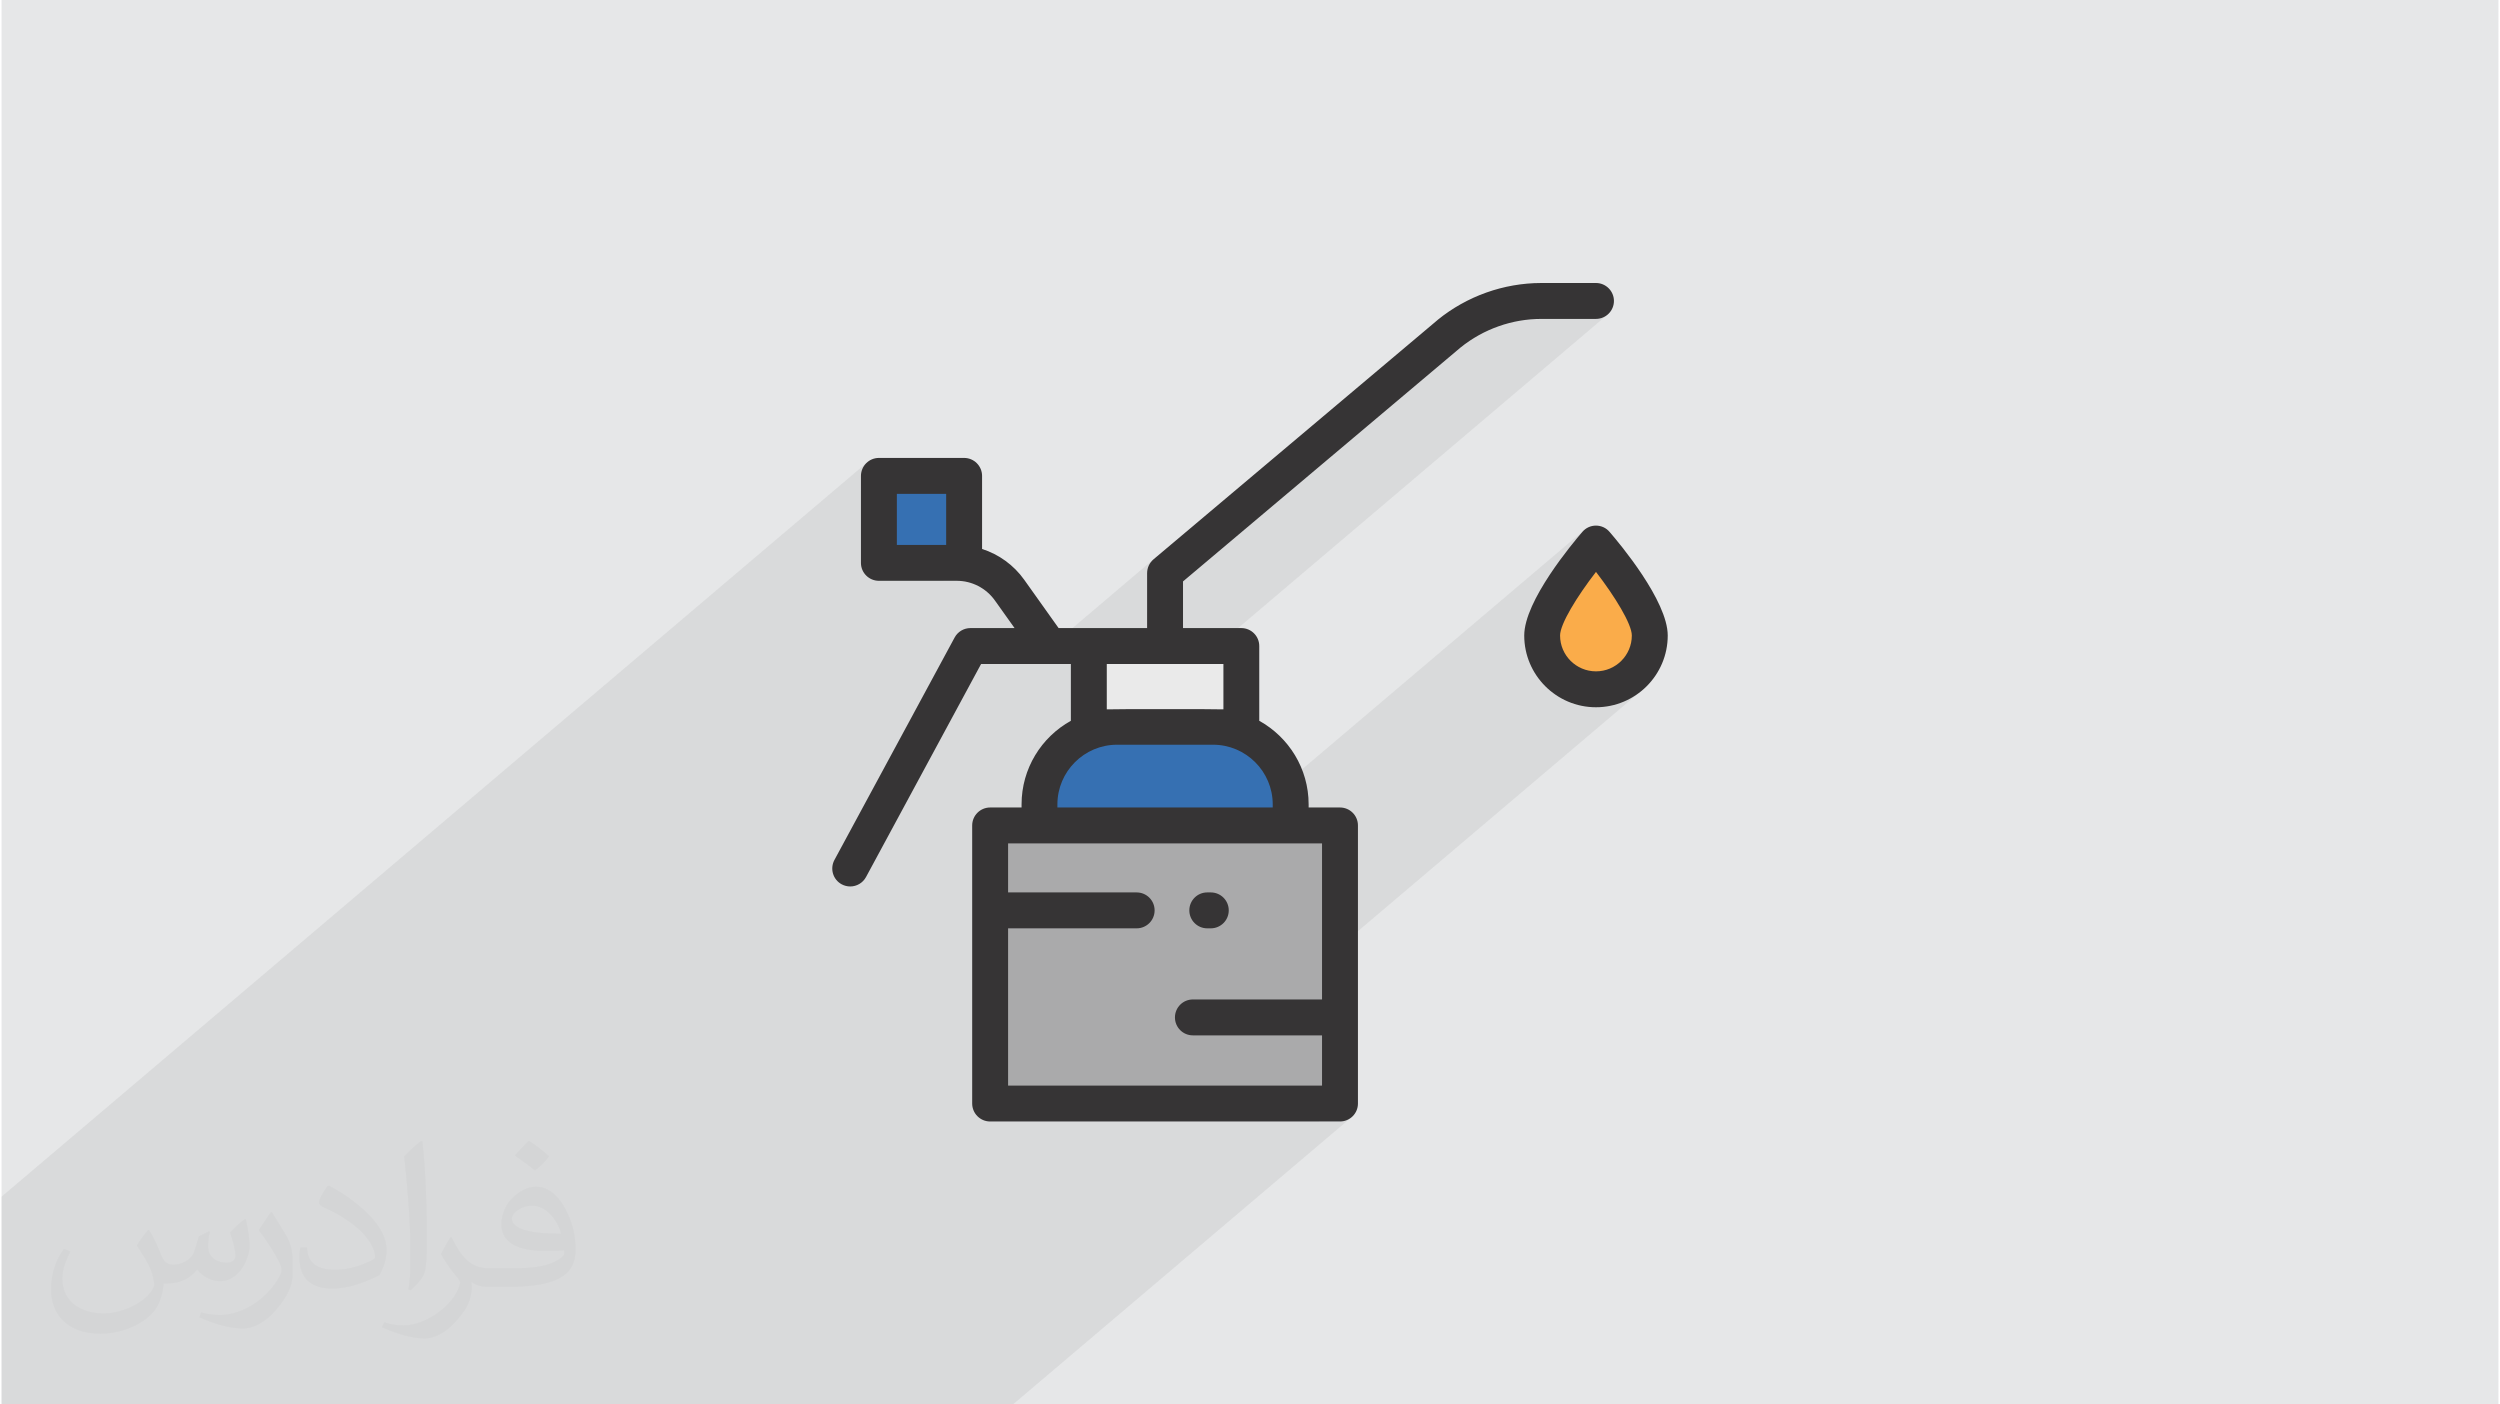 <?xml version="1.0" encoding="UTF-8"?>
<!DOCTYPE svg PUBLIC "-//W3C//DTD SVG 1.0//EN" "http://www.w3.org/TR/2001/REC-SVG-20010904/DTD/svg10.dtd">
<!-- Creator: CorelDRAW 2017 -->
<svg xmlns="http://www.w3.org/2000/svg" xml:space="preserve" width="356px" height="200px" version="1.0" shape-rendering="geometricPrecision" text-rendering="geometricPrecision" image-rendering="optimizeQuality" fill-rule="evenodd" clip-rule="evenodd"
viewBox="0 0 35600 20025"
 xmlns:xlink="http://www.w3.org/1999/xlink">
 <g id="Layer_x0020_1">
  <g id="_2675154493744">
   <path fill="#E6E7E8" d="M0 0l35600 0 0 20025 -35600 0 0 -20025z"/>
   <path fill="#373435" fill-opacity="0.031" d="M2102 17538c67,103 111,202 155,311 31,64 48,183 198,183 44,0 107,-14 163,-45 63,-33 111,-82 135,-159l61 -201 145 -72 10 10c-19,76 -24,148 -24,206 0,169 145,233 262,233 68,0 128,-33 128,-95 0,-81 -34,-216 -78,-338 68,-68 136,-136 214,-191l12 6c34,144 53,286 53,381 0,92 -41,195 -75,263 -70,132 -194,237 -344,237 -114,0 -240,-57 -327,-163l-5 0c-83,101 -209,194 -412,194l-63 0c-10,134 -39,229 -82,313 -122,237 -480,404 -817,404 -470,0 -705,-272 -705,-632 0,-223 72,-431 184,-577l92 37c-70,134 -116,261 -116,385 0,338 274,499 591,499 293,0 657,-188 722,-404 -24,-237 -114,-348 -250,-565 42,-72 95,-144 160,-220l13 0zm5414 -1273c99,62 196,136 290,221 -53,74 -118,142 -201,201 -94,-76 -189,-142 -286,-212 66,-74 131,-146 197,-210zm51 925c-160,0 -291,105 -291,183 0,167 320,219 702,217 -48,-196 -215,-400 -411,-400zm-359 894c208,0 390,-6 528,-41 155,-39 286,-118 286,-171 0,-15 0,-31 -5,-46 -87,9 -186,9 -274,9 -281,0 -496,-64 -581,-223 -22,-43 -36,-93 -36,-148 0,-153 65,-303 181,-406 97,-84 204,-138 313,-138 196,0 354,159 463,408 60,136 101,292 101,490 0,132 -36,243 -118,326 -153,148 -434,204 -865,204l-197 0 0 0 -51 0c-106,0 -184,-19 -244,-66l-10 0c2,24 5,49 5,72 0,97 -32,220 -97,319 -192,286 -400,410 -579,410 -182,0 -405,-70 -606,-161l36 -70c66,27 155,45 279,45 325,0 751,-313 804,-617 -12,-25 -33,-58 -65,-93 -94,-113 -155,-208 -211,-307 49,-95 92,-171 134,-239l16 -2c139,282 265,445 546,445l43 0 0 0 204 0zm-1406 299c24,-130 26,-276 26,-412l0 -202c0,-377 -48,-925 -87,-1281 68,-75 163,-161 238,-219l21 6c51,449 64,971 64,1450 0,126 -5,250 -17,340 -8,114 -73,200 -214,332l-31 -14zm-1447 -596c7,177 94,317 397,317 189,0 349,-49 526,-133 31,-15 48,-33 48,-50 0,-111 -84,-257 -228,-391 -138,-126 -322,-237 -494,-311 -58,-25 -77,-52 -77,-76 0,-52 68,-159 123,-235l20 -2c196,103 416,255 579,426 148,157 240,315 240,488 0,128 -39,250 -102,361 -216,109 -446,191 -674,191 -276,0 -465,-129 -465,-434 0,-33 0,-85 12,-151l95 0zm-500 -502l172 278c63,103 121,214 121,391l0 227c0,183 -117,379 -306,572 -147,132 -278,188 -399,188 -180,0 -386,-56 -623,-159l26 -70c76,21 163,37 270,37 341,-2 690,-251 850,-556 19,-35 27,-68 27,-91 0,-35 -20,-74 -34,-109 -87,-165 -184,-315 -291,-453 56,-88 111,-173 172,-257l15 2z"/>
   <path fill="#373435" fill-opacity="0.078" d="M9296 20025l-104 0 -152 0 -3 0 -46 0 -207 0 -3 0 -42 0 -92 0 -12 0 -51 0 -93 0 -218 0 -10 0 -128 0 -45 0 -218 0 -4 0 -290 0 -1231 0 -1 0 -602 0 -6 0 -672 0 -45 0 -53 0 -48 0 -208 0 -133 0 -70 0 -1 0 -21 0 -31 0 -93 0 -192 0 -57 0 -7 0 -32 0 -106 0 -214 0 -37 0 -8 0 -224 0 -93 0 -81 0 -28 0 -49 0 -197 0 -27 0 -211 0 -46 0 -31 0 -364 0 -112 0 0 0 -27 0 -700 0 -126 0 -697 0 -26 0 -21 0 -650 0 0 -190 0 -167 0 -473 0 -302 0 -295 0 -171 0 -7 0 -551 0 -472 0 -217 0 -118 12328 -10458 -31 38 -24 43 -14 48 -6 52 0 217 256 -217 1215 0 0 1241 -301 255 196 0 80 5 79 15 75 23 72 32 68 40 63 48 56 55 51 63 280 393 -1443 1225 -107 198 1073 -911 700 0 1758 -1492 -20 19 -18 22 -16 23 -5 10 4112 -3489 -1 1 0 1 -1 0 -4110 3487 -8 14 -10 26 -7 26 -5 28 -2 28 0 553 512 -434 3957 -3335 126 -93 133 -82 139 -70 144 -58 149 -45 152 -33 155 -20 156 -7 777 0 51 -5 48 -15 44 -24 38 -31 -6647 5639 25 0 147 0 150 0 151 0 146 0 137 0 124 0 106 1 84 1 58 0 26 1 -353 299 608 0 -1297 1100 1522 0 4658 -3950 -20 20 -32 37 -43 52 -53 64 -60 76 -66 85 -69 93 -72 101 -71 105 -71 110 -66 112 -9 16 806 -684 -9 10 -24 29 -38 46 -49 60 -58 74 -65 84 -69 93 -72 100 -71 105 -70 109 -65 109 -58 108 -20 44 668 -567 -100 133 -95 134 -86 131 -77 126 -64 116 -48 105 -31 90 -11 72 11 103 29 96 48 86 62 76 76 63 87 47 96 30 103 10 103 -10 96 -30 87 -47 75 -63 -466 395 105 11 154 -16 144 -44 131 -71 113 -94 -563 479 21 2 206 -21 192 -60 173 -94 152 -125 -5265 4466 636 0 -1447 1228 1447 0 -301 256 557 0 -301 256 301 0 52 -5 48 -15 43 -24 38 -31 -4845 4110 -93 0 -301 0 -558 0 -1447 0 -637 0 -369 0 -24 0 -278 0 -117 0 -184 0 -233 0 -92 0 -748 0 -7 0 -35 0z"/>
   <g id="oiler.eps">
    <path fill="#EAEAEA" fill-rule="nonzero" d="M15502 10413l2174 0 0 -1202 -2174 0 0 1202z"/>
    <path fill="#AAAAAB" fill-rule="nonzero" d="M14095 15734l4988 0 0 -3965 -4988 0 0 3965z"/>
    <path fill="#3670B2" fill-rule="nonzero" d="M17273 10362l-1368 0c-611,0 -1106,496 -1106,1107l0 300 3581 0 0 -300c0,-611 -496,-1107 -1107,-1107z"/>
    <path fill="#FAAC4A" fill-rule="nonzero" d="M23500 9061c0,423 -343,767 -767,767 -424,0 -768,-344 -768,-767 0,-424 768,-1311 768,-1311 0,0 767,887 767,1311z"/>
    <path fill="#3670B2" fill-rule="nonzero" d="M12509 8026l1215 0 0 -1241 -1215 0 0 1241z"/>
    <path fill="#363435" fill-rule="nonzero" d="M17421 10114c-49,-5 -1615,-5 -1663,0l0 -647 1663 0 0 647zm5314 -6079l-784 0c-534,1 -1057,187 -1473,524 -1,1 -2,2 -3,3l-4051 3413c-57,49 -91,120 -91,196l0 784 -1262 0 -491 -690c-149,-209 -361,-361 -600,-438l0 -1042c0,-141 -115,-256 -256,-256l-1215 0c-141,0 -256,115 -256,256l0 1241c0,141 115,255 256,255l1110 0c216,0 419,105 544,281l280 393 -629 0c-94,0 -181,52 -225,134l-1714 3172c-67,125 -21,280 103,347 39,21 81,31 122,31 91,0 179,-49 225,-134l1641 -3038 1280 0 0 810c-419,232 -703,679 -703,1192l0 44 -448 0c-141,0 -256,115 -256,256l0 3965c0,141 115,256 256,256l4988 0c142,0 256,-115 256,-256l0 -3965c0,-141 -114,-256 -256,-256l-447 0 0 -44c0,-513 -285,-960 -704,-1192l0 -1066c0,-141 -114,-256 -256,-256l-831 0 0 -665 3957 -3335c326,-263 735,-408 1154,-408l777 0c141,0 256,-115 256,-256 0,-140 -114,-255 -254,-256zm-4611 7478l-3070 0 0 -44c0,-469 382,-851 851,-851l1368 0c469,0 851,382 851,851l0 44zm703 2737l-1841 0c-142,0 -256,115 -256,256 0,142 114,256 256,256l1841 0 0 716 -4476 0 0 -2242 1833 0c142,0 256,-115 256,-256 0,-141 -114,-256 -256,-256l-1833 0 0 -699 4476 0 0 2225zm-6062 -6480l0 -729 703 0 0 729 -703 0z"/>
    <path fill="#363435" fill-rule="nonzero" d="M22733 9572c-282,0 -512,-229 -512,-511 0,-164 240,-555 512,-907 271,352 511,743 511,907 0,282 -229,511 -511,511zm193 -1989c-48,-57 -119,-89 -193,-89 -75,0 -145,32 -194,89 -138,160 -829,983 -829,1478 0,564 459,1023 1023,1023 564,0 1023,-459 1023,-1023 0,-495 -691,-1318 -830,-1478z"/>
    <path fill="#363435" fill-rule="nonzero" d="M17241 12724l-51 0c-141,0 -255,115 -255,256 0,141 114,256 255,256l51 0c142,0 256,-115 256,-256 0,-141 -114,-256 -256,-256z"/>
   </g>
  </g>
 </g>
</svg>
